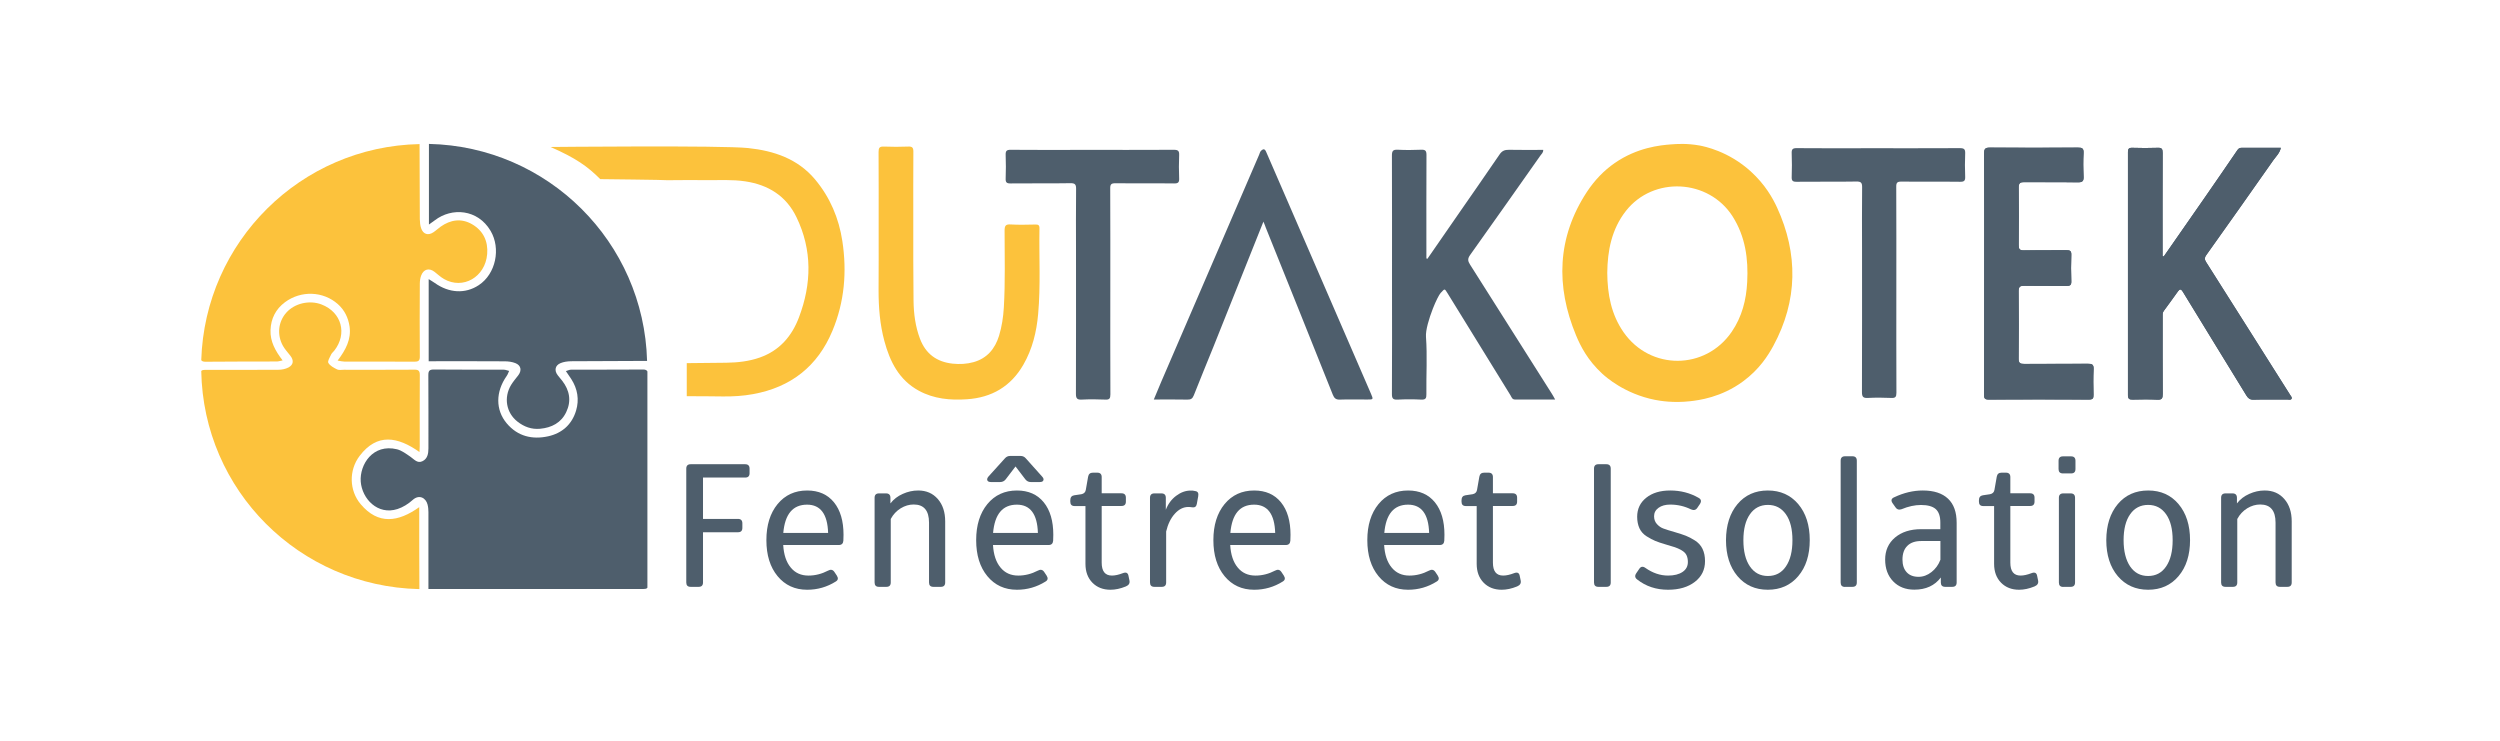 <?xml version="1.0" encoding="UTF-8"?>
<!-- Generator: $$$/GeneralStr/196=Adobe Illustrator 27.6.0, SVG Export Plug-In . SVG Version: 6.00 Build 0)  -->
<svg xmlns="http://www.w3.org/2000/svg" xmlns:xlink="http://www.w3.org/1999/xlink" version="1.1" id="Calque_1" x="0px" y="0px" viewBox="0 0 3017.4 894.5" style="enable-background:new 0 0 3017.4 894.5;" xml:space="preserve">
<style type="text/css">
	.st0{fill:#4E5E6C;}
	.st1{fill:#FCC23C;}
</style>
<g>
	<g>
		<g>
			<path class="st0" d="M2611.6,309.5c-0.5-0.1-0.9-0.2-1.4-0.3c0-1.7,0-3.4,0-5.1c0-39.9-0.1-79.7,0.1-119.6c0-4.6-1-6.3-5.9-6.1     c-10.3,0.4-20.6,0.3-30.9,0c-4.4-0.1-5.1,1.7-5.1,5.5c0.1,97.6,0.1,195.3,0,292.9c0,4.6,1.6,5.6,5.8,5.5     c9.9-0.3,19.8-0.4,29.6,0.1c5.6,0.3,6.6-1.7,6.6-6.8c-0.2-31.1-0.1-62.3-0.1-93.4c0-2.4-0.4-4.7,1.4-7     c5.9-7.7,11.4-15.7,17.1-23.6c2.1-2.8,3.6-3.1,5.8,0.5c25.5,41.8,51.1,83.5,76.8,125.3c1.9,3.1,4,5.1,8.4,5     c13.7-0.4,27.4-0.1,41-0.2c1.7,0,4,0.9,5-0.8c1-1.6-0.7-3.3-1.6-4.7c-33.8-53.6-67.7-107.1-101.6-160.6c-2-3.2-1.8-5.2,0.3-8.2     c27.1-38.1,54.2-76.3,81-114.6c3.2-4.5,7.7-8.5,9-14.9c-16.1,0-31.8,0-47.5,0c-2.6,0-3.8,1.1-5.2,3.2c-12.9,19-26,37.8-39,56.7     C2644.6,262,2628.1,285.8,2611.6,309.5z M2394.8,329.9c0,48.6,0,97.2-0.1,145.8c0,4,0,6.6,5.4,6.5c40.4-0.2,80.8-0.2,121.2,0     c4.7,0,5.6-1.6,5.5-5.8c-0.3-10.3-0.4-20.6,0.1-30.9c0.3-5.6-1.9-6.6-6.9-6.5c-25.6,0.2-51.2,0-76.7,0.2c-5,0-7-0.9-6.9-6.5     c0.3-27.1,0.3-54.2,0-81.3c-0.1-5.6,1.9-6.6,6.9-6.5c16.8,0.3,33.7,0,50.5,0.2c4.5,0.1,6.4-0.8,6.2-5.8     c-0.4-10.5-0.4-21.1,0-31.6c0.2-4.9-1.6-5.9-6.1-5.8c-17,0.2-34.1-0.1-51.2,0.2c-5.2,0.1-6.3-1.6-6.2-6.5     c0.2-23.1,0.3-46.1,0-69.2c-0.1-5.5,1.7-6.6,6.8-6.6c21.5,0.3,43.1-0.1,64.6,0.2c5.8,0.1,7.2-1.7,6.9-7.2     c-0.4-9.4-0.5-18.8,0-28.2c0.3-5.6-1.8-6.6-6.9-6.5c-35.4,0.2-70.9,0.2-106.3,0c-5.8,0-6.9,1.8-6.9,7.2     C2394.9,233.6,2394.8,281.8,2394.8,329.9z"></path>
			<path class="st1" d="M2051.2,175.6c5.8,1.1,34.9,6.8,61.8,31.2c17.7,16.1,26.7,32.6,31.8,43.6c25.7,55.9,25.1,112.6-4.5,167.1     c-6.4,11.7-16.7,28.2-36.5,42.8c-26.3,19.4-53.4,22.8-64.2,24c-19.9,2.2-35.5-0.4-42.2-1.7c-36.6-7.3-59.2-27.6-63.5-31.5     c-17.7-16.3-26.2-33.2-31.7-46.4c-24.6-59.2-22.9-118.1,13-172.9c9.5-14.4,20.8-26.1,33.7-35c27.3-18.9,55-21.5,67.6-22.5     C2024.3,173.7,2036,172.9,2051.2,175.6z M1939.9,329.3c0.2,26,4.8,50.3,19.7,71.7c32.2,46.2,98.7,45.9,130.5-0.5     c12.4-18.1,17.6-38.5,18.7-60.1c1.5-28-2.2-54.9-17.6-79.2c-28.9-45.3-95.7-48.8-128.8-6.6     C1945.1,276.7,1940.2,302.6,1939.9,329.3z"></path>
			<path class="st1" d="M1016.7,291.1c-4.2-27.8-14.9-53-33-74.6c-20.9-24.9-49.6-34.5-80.7-37.8c-31.9-3.4-238.5-1.3-238.5-1.3     c30.5,13.4,44.6,23.4,60,38.8c0,0,81,0.9,81,1.3c15.7-0.1,31.4-0.3,47.1-0.1c15.7,0.2,31.3-0.9,47,1.5     c27.8,4.2,49.3,17.6,61.7,43.2c19.2,39.7,18.4,80.4,3,121c-8.6,22.7-23.4,40-47.2,48.4c-13,4.6-26.6,6.1-40.3,6.3     c-23.3,0.3-24.6,0.3-47.9,0.5c0,13.3,0,26.6,0,39.9c22,0.1,22,0,43.9,0.3c12.1,0.1,24.2-0.6,36.1-2.8c45.7-8.3,78-33.6,95.8-76.4     C1019.3,364.4,1022.3,328,1016.7,291.1z"></path>
			<path class="st0" d="M1722.8,312.4c12.2-17.6,24.4-35.2,36.6-52.9c16.8-24.3,33.8-48.5,50.4-72.9c3-4.5,6.2-5.9,11.5-5.8     c13.7,0.3,27.3,0.1,41.3,0.1c0.2,3.3-2.1,5-3.5,7c-28.2,40.1-56.5,80.2-84.9,120.1c-3,4.3-2.6,7.1,0,11.2     c33,51.9,65.9,104,98.8,156c1.3,2,2.4,4.1,4,7c-16.8,0-32.6,0-48.4,0c-3.6,0-4.2-3-5.5-5.1c-25.3-40.9-50.5-81.9-75.8-122.9     c-4-6.5-3.4-5.9-8.5-0.6c-1.9,2.1-5.8,9.7-9.4,18.9c-4.6,11.8-8.9,26.1-8.3,34.1c1.7,22.9,0.2,46.1,0.5,69.2     c0.1,4.9-0.9,6.7-6.2,6.5c-9.4-0.5-18.9-0.5-28.3,0c-5.5,0.3-7.2-1.1-7.1-6.9c0.3-43.9,0.1-87.8,0.1-131.7     c0-52,0.1-103.9-0.1-155.9c0-5.5,1.2-7.4,7-7.1c9.4,0.5,18.9,0.4,28.3,0c5.1-0.2,6.4,1.3,6.4,6.3c-0.2,39.6-0.1,79.3-0.1,118.9     c0,2,0,4,0,5.9C1721.9,312.1,1722.4,312.3,1722.8,312.4z"></path>
			<path class="st1" d="M1060.5,276.1c0-30.9,0.1-61.8-0.1-92.7c0-4.9,1.1-6.7,6.3-6.5c9.9,0.4,19.7,0.4,29.6,0     c4.7-0.2,6.1,1.3,6.1,6c-0.2,27.8-0.1,55.5-0.1,83.3c0,32.2-0.1,64.5,0.3,96.7c0.2,15.7,2.2,31.2,7.8,46     c6.9,18.2,20.2,27.9,39.3,30c8.5,0.9,17.1,0.5,25.3-1.8c16.4-4.6,25.9-16.1,30.8-31.8c3.4-11.2,5.1-22.6,5.8-34.3     c1.8-30.9,0.9-61.8,0.9-92.6c0-5.7,1.1-7.9,7.3-7.5c9.8,0.6,19.7,0.3,29.6,0.1c3.5-0.1,5.3,0.5,5.2,4.6     c-0.6,34.5,1.5,69-1.6,103.4c-1.9,21.5-6.9,42.3-17.9,61.3c-15.1,26.2-38.2,39.6-68,41.6c-20.1,1.4-39.9-0.4-58.1-10.3     c-23.9-13-34.9-35.1-41.6-60c-5.4-20-7-40.5-7-61.1C1060.6,325.8,1060.5,301,1060.5,276.1z"></path>
			<path class="st0" d="M1524.9,267.5c-20.5,51.3-40.3,101-60.2,150.7c-7.9,19.7-16.1,39.2-23.8,58.9c-1.6,4-3.5,5.3-7.8,5.2     c-13.2-0.3-26.4-0.1-40.5-0.1c3.2-7.6,6-14.6,9-21.5c39.4-91.3,78.8-182.6,118.1-273.9c0.7-1.6,1.1-3.6,2.3-4.8     c4.3-4.2,5.6-0.1,6.9,2.9c8.1,18.4,16.1,36.9,24,55.3c33.9,78.3,67.8,156.7,101.8,235c3,7,3,7-4.4,7c-11,0-22-0.3-33,0.1     c-4.9,0.2-6.9-1.6-8.7-6c-26.8-67.2-53.8-134.3-80.8-201.4C1527.2,272.9,1526.3,271,1524.9,267.5z"></path>
			<path class="st0" d="M1340.1,351.7c0,41.4-0.1,82.8,0.1,124.3c0,5-1.2,6.6-6.3,6.3c-9.4-0.4-18.8-0.5-28.2,0     c-5.5,0.3-7.1-1.3-7.1-6.9c0.2-57.8,0.1-115.5,0.1-173.3c0-24.6-0.2-49.3,0.1-73.9c0.1-5.5-1.2-7.2-6.9-7.1     c-19.1,0.4-53.1,0-72.2,0.3c-4.8,0.1-6.1-1.4-5.9-6c0.3-9.4,0.4-18.8,0-28.2c-0.2-4.9,1-6.5,6.2-6.4c23.8,0.3,62.5,0.1,86.3,0.1     c32.5,0,78,0.1,110.5-0.1c5.1,0,6.6,1.3,6.4,6.4c-0.4,9.4-0.4,18.8,0,28.2c0.2,4.7-1.3,6.1-6,6c-19.3-0.3-51.6,0.1-70.9-0.2     c-5.1-0.1-6.4,1.3-6.3,6.4C1340.2,268.9,1340.1,310.3,1340.1,351.7C1340.1,351.7,1340.1,351.7,1340.1,351.7z"></path>
			<path class="st0" d="M2288.8,349.7c0,41.4-0.1,82.8,0.1,124.3c0,5-1.2,6.6-6.3,6.3c-9.4-0.4-18.8-0.5-28.2,0     c-5.5,0.3-7.1-1.3-7.1-6.9c0.2-57.8,0.1-115.5,0.1-173.3c0-24.6-0.2-49.3,0.1-73.9c0.1-5.5-1.2-7.2-6.9-7.1     c-19.1,0.4-53.1,0-72.2,0.3c-4.8,0.1-6.1-1.4-5.9-6c0.3-9.4,0.4-18.8,0-28.2c-0.2-4.9,1-6.5,6.2-6.4c23.8,0.3,62.5,0.1,86.3,0.1     c32.5,0,78,0.1,110.5-0.1c5.1,0,6.6,1.3,6.4,6.4c-0.4,9.4-0.4,18.8,0,28.2c0.2,4.7-1.3,6.1-6,6c-19.3-0.3-51.6,0.1-70.9-0.2     c-5.1-0.1-6.4,1.3-6.3,6.4C2288.9,266.8,2288.8,308.3,2288.8,349.7C2288.8,349.7,2288.8,349.7,2288.8,349.7z"></path>
			<path class="st0" d="M2611.6,309.5c16.5-23.7,33-47.4,49.5-71.2c13.1-18.9,26.1-37.7,39-56.7c1.4-2.1,2.7-3.2,5.2-3.2     c15.7,0.1,31.3,0,47.5,0c-1.3,6.4-5.8,10.4-9,14.9c-26.8,38.3-53.9,76.5-81,114.6c-2.1,2.9-2.3,5-0.3,8.2     c34,53.5,67.8,107,101.6,160.6c0.9,1.4,2.6,3.1,1.6,4.7c-1,1.7-3.3,0.8-5,0.8c-13.7,0.1-27.4-0.2-41,0.2c-4.4,0.1-6.5-2-8.4-5     c-25.6-41.7-51.3-83.4-76.8-125.3c-2.2-3.6-3.8-3.3-5.8-0.5c-5.8,7.8-11.3,15.8-17.1,23.6c-1.8,2.3-1.4,4.6-1.4,7     c0,31.1-0.1,62.3,0.1,93.4c0,5.1-1,7.1-6.6,6.8c-9.8-0.5-19.7-0.3-29.6-0.1c-4.2,0.1-5.8-0.9-5.8-5.5c0.1-97.6,0.1-195.3,0-292.9     c0-3.8,0.6-5.6,5.1-5.5c10.3,0.3,20.6,0.4,30.9,0c4.9-0.2,5.9,1.5,5.9,6.1c-0.2,39.9-0.1,79.7-0.1,119.6c0,1.7,0,3.4,0,5.1     C2610.6,309.2,2611.1,309.4,2611.6,309.5z"></path>
			<path class="st0" d="M2394.8,329.9c0-48.2,0.1-96.3-0.1-144.5c0-5.3,1-7.2,6.9-7.2c35.4,0.3,70.9,0.2,106.3,0     c5,0,7.2,0.9,6.9,6.5c-0.5,9.4-0.5,18.8,0,28.2c0.3,5.5-1.1,7.3-6.9,7.2c-21.5-0.4-43.1,0-64.6-0.2c-5.1-0.1-6.9,1.1-6.8,6.6     c0.3,23.1,0.3,46.1,0,69.2c-0.1,4.9,1,6.6,6.2,6.5c17-0.4,34.1,0,51.2-0.2c4.5-0.1,6.3,0.9,6.1,5.8c-0.4,10.5-0.4,21.1,0,31.6     c0.2,5-1.7,5.8-6.2,5.8c-16.8-0.2-33.7,0.1-50.5-0.2c-5-0.1-6.9,0.9-6.9,6.5c0.3,27.1,0.3,54.2,0,81.3c-0.1,5.6,1.9,6.5,6.9,6.5     c25.6-0.2,51.2,0,76.7-0.2c5,0,7.1,0.9,6.9,6.5c-0.5,10.3-0.3,20.6-0.1,30.9c0.1,4.2-0.8,5.8-5.5,5.8c-40.4-0.2-80.8-0.2-121.2,0     c-5.5,0-5.5-2.6-5.4-6.5C2394.8,427.2,2394.8,378.6,2394.8,329.9z"></path>
		</g>
	</g>
	<g>
		<path class="st1" d="M506,612.1c-25.3,18.1-49.5,21.6-70.7-3.6c-13.8-16.4-14.5-40.8-1.2-58.3c21.1-27.7,45.9-23.2,72.2-4.6    c0.2-3.4,0.3-5.1,0.3-6.8c0-28.7-0.1-57.4,0.1-86.1c0-5.3-1.7-6.6-6.7-6.5c-28.3,0.2-56.6,0.1-85,0.1c-2.7,0-5.9,0.7-8.1-0.4    c-4-2-8.6-4.4-10.6-7.9c-1.2-2.1,1.8-6.8,3.4-10.2c0.8-1.7,2.5-3,3.7-4.5c16.1-20.5,8.9-46.5-15.3-55.8    c-14.5-5.6-32.4-1.5-42.5,9.8c-9.8,11-11.6,26.8-4,40.3c2.4,4.2,5.8,7.8,8.8,11.7c4.4,5.6,3.9,10.9-2.2,14.2    c-3.6,1.9-8.1,2.8-12.2,2.8c-28.7,0.2-57.4,0.1-86.1,0.1c-4.2,0-6.1,0.1-7,1.4c2.5,144.3,118.4,259.7,262.5,263.2    c0.3,0,0.6,0,0.8,0C506,677.9,506,645.6,506,612.1z"></path>
		<path class="st0" d="M689.1,446.2c-1.8,0-3.7,1-6.1,1.7c2.6,3.8,4.6,6.6,6.5,9.6c7.6,11.8,9.8,24.8,5.8,38.1    c-5,16.7-16.9,27.3-33.7,31c-19.1,4.2-36.7,0.1-49.9-15.5c-13.8-16.3-13.6-38.3-0.1-57.4c1.3-1.8,1.9-4,2.9-6    c-2.2-0.5-4.3-1.5-6.5-1.5c-28.1-0.1-56.3,0.1-84.4-0.2c-5.2,0-6.6,1.5-6.6,6.7c0.2,29.5,0.1,59,0.1,88.5c0,6.3-1.1,12.6-7.3,15.5    c-6.1,2.9-9.9-2.3-14.4-5.4c-5.1-3.5-10.4-7.5-16.1-9c-29.3-7.2-45.4,18.5-43.9,39c1.6,20.7,20.4,40.8,44.3,33.1    c6.6-2.1,13.1-6.2,18.3-10.9c8.2-7.4,16.1-2.2,18,5.3c0.8,3,1.1,6.2,1.1,9.2c0.1,28.3,0,56.7,0,85c0,2.3,0,4.6,0,7.9    c3.1,0,5.4,0,7.8,0c83,0,166,0,249.1,0c4.7,0,6.6-0.1,7.4-1.6v-261c-0.8-1.5-2.3-2.3-4.9-2.3C747.3,446.2,718.2,446.1,689.1,446.2    z"></path>
		<path class="st1" d="M334.1,436.3c1.9,0,3.9-0.7,7-1.3c-8.8-11.5-15.1-22.8-14.6-36.6c0.5-14,6.4-25.4,17.4-33.6    c19.5-14.5,46.3-13.4,63.9,2.3c8,7.1,12.5,16.3,14.1,26.9c2.2,15.5-4.5,28.1-14.4,41.2c3.6,0.6,5.8,1.2,7.9,1.2    c28.3,0.1,56.6,0,85,0.1c4.8,0,6.4-1.3,6.3-6.3c-0.2-29.3-0.2-58.6,0-87.9c0-3.2,0.5-6.7,1.6-9.7c3-7.9,9.7-9.6,16.3-4.4    c3.7,2.9,7.2,6.2,11.2,8.5c22.9,13.2,49.9-2.2,52.2-30.1c1.3-15.4-4.8-28.2-18.3-36c-12.9-7.4-25.9-5.5-37.9,3    c-3,2.1-5.7,4.8-8.8,6.8c-6.3,4.2-12.3,2.3-14.7-4.9c-1.2-3.4-1.5-7.3-1.6-10.9c-0.1-23.3-0.2-60.5-0.3-90.7    c-143.5,2.9-259.1,117.8-263.5,260.8c0.9,1.3,2.4,1.9,5.1,1.9C276.6,436.3,305.4,436.4,334.1,436.3z"></path>
		<path class="st0" d="M517.7,173.7c0,32.2,0,64.4,0,97.3c3.1-2.2,5.2-3.6,7.1-5.1c20.6-15.8,51.8-13.5,67.3,12.7    c12.6,21.3,6.4,52-14.3,65.6c-16.2,10.7-35.9,9.6-53.1-2.7c-2.1-1.5-4.3-2.7-7.3-4.6c0,33.8,0,66.1,0,99.1c2.6,0,4.9,0,7.2,0    c28.1,0,56.3-0.1,84.4,0.1c4.4,0,9.1,0.6,13.1,2.2c6.8,2.7,7.9,8.8,3.4,14.7c-3,3.9-6.2,7.6-8.7,11.7c-9,15.1-5.9,33.5,7.8,44.2    c7.9,6.2,17,9.6,27.3,8.6c13.9-1.3,25.4-7.2,31.5-20.1c6.4-13.3,4.2-26.2-4.9-37.9c-1.8-2.3-3.8-4.5-5.5-6.8    c-4.2-5.6-3-11.7,3.5-14.4c3.8-1.6,8.3-2.2,12.5-2.3c27-0.2,85.8-0.4,92-0.4C777.2,292.2,661.4,176.8,517.7,173.7z"></path>
	</g>
	<g>
		<path class="st0" d="M904.7,571.1c0,3.6-1.8,5.3-5.3,5.3h-50.9v49.9h42.2c3.5,0,5.3,1.8,5.3,5.3v5.5c0,3.6-1.8,5.3-5.3,5.3h-42.2    V703c0,3.6-1.8,5.3-5.3,5.3h-9.6c-3.6,0-5.3-1.8-5.3-5.3V565.6c0-3.5,1.8-5.3,5.3-5.3h65.8c3.5,0,5.3,1.8,5.3,5.3V571.1z"></path>
		<path class="st0" d="M974.2,711.8c-14.8,0-26.7-5.5-35.7-16.4c-9-10.9-13.5-25.4-13.5-43.5c0-18,4.5-32.5,13.5-43.5    c9-10.9,20.9-16.4,35.7-16.4c13.9,0,24.7,4.8,32.4,14.3c7.7,9.5,11.5,22.6,11.5,39.2c0,3.3-0.1,5.7-0.2,7.2    c-0.3,3.4-2.1,5.1-5.5,5.1h-67.1c0.7,11.7,3.7,20.7,9.1,27.2c5.3,6.5,12.5,9.7,21.4,9.7c8.1,0,16-2,23.7-6    c3.1-1.7,5.6-1.2,7.5,1.5l3,4.5c2,3.1,1.6,5.5-1.3,7.2C998.2,708.5,986.7,711.8,974.2,711.8z M945.4,643.2h54.1    c-0.7-22.7-9.2-34.1-25.4-34.1C957,609.1,947.4,620.4,945.4,643.2z"></path>
		<path class="st0" d="M1108.2,592c9.8,0,17.7,3.4,23.7,10.3c6,6.9,8.9,15.9,8.9,27V703c0,3.6-1.8,5.3-5.3,5.3h-8.9    c-3.6,0-5.3-1.8-5.3-5.3v-72.2c0-14.6-6.2-21.9-18.5-21.9c-5.4,0-10.6,1.5-15.7,4.6c-5,3.1-9.1,7.4-12,12.9V703    c0,3.6-1.8,5.3-5.3,5.3h-8.9c-3.6,0-5.3-1.8-5.3-5.3V600.8c0-3.5,1.8-5.3,5.3-5.3h8.5c3.5,0,5.3,1.8,5.3,5.3v6.8    c3.8-5,8.8-8.8,14.9-11.5C1095.6,593.4,1101.8,592,1108.2,592z"></path>
		<path class="st0" d="M1227.4,711.8c-14.8,0-26.7-5.5-35.7-16.4c-9-10.9-13.5-25.4-13.5-43.5c0-18,4.5-32.5,13.5-43.5    c9-10.9,20.9-16.4,35.7-16.4c13.9,0,24.7,4.8,32.4,14.3c7.7,9.5,11.5,22.6,11.5,39.2c0,3.3-0.1,5.7-0.2,7.2    c-0.3,3.4-2.1,5.1-5.5,5.1h-67.1c0.7,11.7,3.7,20.7,9.1,27.2c5.3,6.5,12.5,9.7,21.4,9.7c8.1,0,16-2,23.7-6    c3.1-1.7,5.6-1.2,7.5,1.5l3,4.5c2,3.1,1.6,5.5-1.3,7.2C1251.3,708.5,1239.9,711.8,1227.4,711.8z M1196,581.8c-2.3,0-3.7-0.7-4.3-2    c-0.6-1.3-0.1-2.9,1.3-4.6l19.8-21.9c1.7-2,3.8-3,6.4-3h12.6c2.6,0,4.7,1,6.4,3l19.6,21.9c1.6,1.7,2.1,3.2,1.5,4.6    c-0.6,1.4-2,2-4.3,2H1244c-2.6,0-4.7-1.1-6.4-3.2l-11.9-15.6l-11.9,15.6c-1.7,2.1-3.9,3.2-6.6,3.2H1196z M1198.6,643.2h54.1    c-0.7-22.7-9.2-34.1-25.4-34.1C1210.2,609.1,1200.6,620.4,1198.6,643.2z"></path>
		<path class="st0" d="M1340.3,711.8c-8.9,0-16.2-2.8-21.8-8.5c-5.6-5.7-8.4-13.3-8.4-22.8v-69.7h-13c-3.6,0-5.3-1.8-5.3-5.3v-1.7    c0-3.5,1.6-5.5,4.7-6l8.7-1.3c3-0.6,4.8-2.3,5.3-5.1l2.8-16c0.6-3.3,2.5-4.9,5.8-4.9h5.3c3.5,0,5.3,1.8,5.3,5.3v19.6h23.9    c3.5,0,5.3,1.8,5.3,5.3v4.7c0,3.6-1.8,5.3-5.3,5.3h-23.9v68.4c0,10.4,4.1,15.6,12.4,15.6c3.7,0,8.2-1,13.4-3    c3.8-1.4,6-0.2,6.6,3.6l1.1,5.3c0.7,3.3-0.7,5.7-4.3,7.2C1352.3,710.5,1346.1,711.8,1340.3,711.8z"></path>
		<path class="st0" d="M1442.6,592.7c3.1,0.4,4.3,2.5,3.6,6.2l-1.7,9.4c-0.6,3.1-2.4,4.5-5.5,4c-2-0.3-3.6-0.4-4.7-0.4    c-6,0-11.4,2.7-16.3,8.1c-4.9,5.4-8.4,12.6-10.5,21.5V703c0,3.6-1.8,5.3-5.3,5.3h-8.9c-3.6,0-5.3-1.8-5.3-5.3V600.8    c0-3.5,1.8-5.3,5.3-5.3h8.5c3.5,0,5.3,1.8,5.3,5.3v14.5c2.7-7.1,6.9-12.7,12.5-16.9c5.6-4.2,11.4-6.3,17.4-6.3    C1438.8,592,1440.7,592.2,1442.6,592.7z"></path>
		<path class="st0" d="M1513.7,711.8c-14.8,0-26.7-5.5-35.7-16.4c-9-10.9-13.5-25.4-13.5-43.5c0-18,4.5-32.5,13.5-43.5    c9-10.9,20.9-16.4,35.7-16.4c13.9,0,24.7,4.8,32.4,14.3c7.7,9.5,11.5,22.6,11.5,39.2c0,3.3-0.1,5.7-0.2,7.2    c-0.3,3.4-2.1,5.1-5.5,5.1h-67.1c0.7,11.7,3.7,20.7,9.1,27.2c5.3,6.5,12.5,9.7,21.4,9.7c8.1,0,16-2,23.7-6    c3.1-1.7,5.6-1.2,7.5,1.5l3,4.5c2,3.1,1.6,5.5-1.3,7.2C1537.7,708.5,1526.2,711.8,1513.7,711.8z M1485,643.2h54.1    c-0.7-22.7-9.2-34.1-25.4-34.1C1496.5,609.1,1487,620.4,1485,643.2z"></path>
		<path class="st0" d="M1699.5,711.8c-14.8,0-26.7-5.5-35.7-16.4c-9-10.9-13.5-25.4-13.5-43.5c0-18,4.5-32.5,13.5-43.5    c9-10.9,20.9-16.4,35.7-16.4c13.9,0,24.7,4.8,32.4,14.3c7.7,9.5,11.5,22.6,11.5,39.2c0,3.3-0.1,5.7-0.2,7.2    c-0.3,3.4-2.1,5.1-5.5,5.1h-67.1c0.7,11.7,3.7,20.7,9.1,27.2c5.3,6.5,12.5,9.7,21.4,9.7c8.1,0,16-2,23.7-6    c3.1-1.7,5.6-1.2,7.5,1.5l3,4.5c2,3.1,1.6,5.5-1.3,7.2C1723.5,708.5,1712,711.8,1699.5,711.8z M1670.8,643.2h54.1    c-0.7-22.7-9.2-34.1-25.4-34.1C1682.4,609.1,1672.8,620.4,1670.8,643.2z"></path>
		<path class="st0" d="M1812.5,711.8c-8.9,0-16.2-2.8-21.8-8.5c-5.6-5.7-8.4-13.3-8.4-22.8v-69.7h-13c-3.6,0-5.3-1.8-5.3-5.3v-1.7    c0-3.5,1.6-5.5,4.7-6l8.7-1.3c3-0.6,4.8-2.3,5.3-5.1l2.8-16c0.6-3.3,2.5-4.9,5.8-4.9h5.3c3.5,0,5.3,1.8,5.3,5.3v19.6h23.9    c3.5,0,5.3,1.8,5.3,5.3v4.7c0,3.6-1.8,5.3-5.3,5.3h-23.9v68.4c0,10.4,4.1,15.6,12.4,15.6c3.7,0,8.2-1,13.4-3    c3.8-1.4,6-0.2,6.6,3.6l1.1,5.3c0.7,3.3-0.7,5.7-4.3,7.2C1824.5,710.5,1818.3,711.8,1812.5,711.8z"></path>
		<path class="st0" d="M1938.8,560.3c3.5,0,5.3,1.8,5.3,5.3V703c0,3.6-1.8,5.3-5.3,5.3h-9.6c-3.6,0-5.3-1.8-5.3-5.3V565.6    c0-3.5,1.8-5.3,5.3-5.3H1938.8z"></path>
		<path class="st0" d="M1996.4,623.1c0,3.8,1.2,7,3.5,9.5c2.3,2.5,4.9,4.3,7.7,5.3c2.8,1.1,7.4,2.5,14,4.4c5.4,1.6,9.8,3,13.1,4.3    c3.3,1.3,7,3.2,11.1,5.8c4,2.6,7.1,5.9,9.1,10.1c2,4.2,3,9.1,3,14.8c0,10.4-4.1,18.7-12.3,25c-8.2,6.3-18.9,9.5-32.3,9.5    c-14.4,0-26.8-4.1-37.3-12.4c-2.7-2-3.1-4.5-1.1-7.5l3.6-5.3c2-3,4.5-3.3,7.5-1.1c8.7,6.1,17.8,9.2,27.3,9.2    c7.4,0,13.2-1.5,17.5-4.4c4.3-2.9,6.4-6.9,6.4-12c0-3.3-0.6-6-1.7-8.3c-1.1-2.3-3.1-4.2-6-5.9c-2.8-1.6-5.5-2.8-7.9-3.6    c-2.4-0.8-6-1.9-10.9-3.3c-5.4-1.6-9.7-3-12.8-4.3c-3.1-1.3-6.6-3.2-10.5-5.6c-3.9-2.5-6.8-5.7-8.6-9.6c-1.8-3.9-2.8-8.6-2.8-14    c0-9.5,3.7-17.2,11-23c7.3-5.8,16.9-8.7,28.9-8.7c12.6,0,24.1,3,34.3,8.9c3.1,1.7,3.6,4.2,1.5,7.5l-3.2,4.7    c-1.8,2.6-4.3,3.1-7.5,1.7c-7.7-3.8-16.1-5.8-25.1-5.8c-5.8,0-10.5,1.3-14.1,3.9C1998.1,615.6,1996.4,619,1996.4,623.1z"></path>
		<path class="st0" d="M2097.1,608.4c9.2-10.9,21.4-16.4,36.6-16.4c15.2,0,27.4,5.5,36.7,16.4c9.2,10.9,13.9,25.4,13.9,43.5    c0,18-4.6,32.5-13.9,43.5c-9.2,10.9-21.5,16.4-36.7,16.4c-15.2,0-27.4-5.5-36.6-16.4c-9.2-10.9-13.9-25.4-13.9-43.5    C2083.3,633.9,2087.9,619.4,2097.1,608.4z M2112.1,683.7c5.3,7.7,12.5,11.5,21.7,11.5c9.2,0,16.5-3.8,21.7-11.5    c5.3-7.7,7.9-18.3,7.9-31.7c0-13.4-2.6-23.8-7.9-31.3c-5.3-7.5-12.5-11.3-21.7-11.3c-9.2,0-16.5,3.8-21.7,11.3    c-5.3,7.5-7.9,18-7.9,31.3C2104.2,665.4,2106.8,676,2112.1,683.7z"></path>
		<path class="st0" d="M2226.9,708.4c-3.6,0-5.3-1.8-5.3-5.3V556c0-3.5,1.8-5.3,5.3-5.3h8.9c3.5,0,5.3,1.8,5.3,5.3v147    c0,3.6-1.8,5.3-5.3,5.3H2226.9z"></path>
		<path class="st0" d="M2320.7,592c13.4,0,23.5,3.3,30.5,9.9c7,6.6,10.4,16.3,10.4,29.1v72c0,3.6-1.8,5.3-5.3,5.3h-8.5    c-3.6,0-5.3-1.8-5.3-5.3v-6c-7.4,9.8-18,14.7-32,14.7c-10.5,0-19-3.3-25.5-10c-6.5-6.7-9.7-15.5-9.7-26.4c0-10.9,4-19.8,11.9-26.5    c8-6.7,18.5-10.1,31.5-10.1h23.2v-8.1c0-7.5-1.9-12.9-5.6-16.2c-3.8-3.3-9.7-4.9-17.8-4.9c-7.4,0-15.2,1.7-23.4,5.1    c-3.1,1.1-5.5,0.4-7.2-2.1l-3.6-5.1c-2.3-3.3-1.6-5.7,1.9-7.2C2297.8,594.7,2309.3,592,2320.7,592z M2342,675.6V653h-23.2    c-7.2,0-12.8,1.9-16.7,5.8c-3.9,3.8-5.9,9.4-5.9,16.6c0,6.5,1.7,11.6,5.1,15.3c3.4,3.7,8.2,5.5,14.3,5.5c5.5,0,10.8-1.9,15.7-5.8    C2336.1,686.6,2339.7,681.7,2342,675.6z"></path>
		<path class="st0" d="M2437,711.8c-8.9,0-16.2-2.8-21.8-8.5c-5.6-5.7-8.4-13.3-8.4-22.8v-69.7h-13c-3.6,0-5.3-1.8-5.3-5.3v-1.7    c0-3.5,1.6-5.5,4.7-6l8.7-1.3c3-0.6,4.8-2.3,5.3-5.1l2.8-16c0.6-3.3,2.5-4.9,5.8-4.9h5.3c3.5,0,5.3,1.8,5.3,5.3v19.6h23.9    c3.5,0,5.3,1.8,5.3,5.3v4.7c0,3.6-1.8,5.3-5.3,5.3h-23.9v68.4c0,10.4,4.1,15.6,12.4,15.6c3.7,0,8.2-1,13.4-3    c3.8-1.4,6-0.2,6.6,3.6l1.1,5.3c0.7,3.3-0.7,5.7-4.3,7.2C2449,710.5,2442.8,711.8,2437,711.8z"></path>
		<path class="st0" d="M2489.9,571.4c-3.6,0-5.3-1.8-5.3-5.3v-10c0-3.5,1.8-5.3,5.3-5.3h9.8c3.5,0,5.3,1.8,5.3,5.3v10    c0,3.6-1.8,5.3-5.3,5.3H2489.9z M2490.3,708.4c-3.6,0-5.3-1.8-5.3-5.3V600.8c0-3.5,1.8-5.3,5.3-5.3h8.9c3.5,0,5.3,1.8,5.3,5.3V703    c0,3.6-1.8,5.3-5.3,5.3H2490.3z"></path>
		<path class="st0" d="M2556.1,608.4c9.2-10.9,21.4-16.4,36.7-16.4c15.2,0,27.4,5.5,36.6,16.4c9.2,10.9,13.9,25.4,13.9,43.5    c0,18-4.6,32.5-13.9,43.5c-9.2,10.9-21.5,16.4-36.6,16.4c-15.2,0-27.4-5.5-36.7-16.4c-9.2-10.9-13.9-25.4-13.9-43.5    C2542.3,633.9,2546.9,619.4,2556.1,608.4z M2571,683.7c5.3,7.7,12.5,11.5,21.7,11.5c9.2,0,16.5-3.8,21.7-11.5    c5.3-7.7,7.9-18.3,7.9-31.7c0-13.4-2.6-23.8-7.9-31.3c-5.3-7.5-12.5-11.3-21.7-11.3c-9.2,0-16.5,3.8-21.7,11.3    c-5.3,7.5-7.9,18-7.9,31.3C2563.1,665.4,2565.8,676,2571,683.7z"></path>
		<path class="st0" d="M2733.4,592c9.8,0,17.7,3.4,23.7,10.3c6,6.9,8.9,15.9,8.9,27V703c0,3.6-1.8,5.3-5.3,5.3h-8.9    c-3.6,0-5.3-1.8-5.3-5.3v-72.2c0-14.6-6.2-21.9-18.5-21.9c-5.4,0-10.6,1.5-15.7,4.6c-5,3.1-9.1,7.4-12,12.9V703    c0,3.6-1.8,5.3-5.3,5.3h-8.9c-3.6,0-5.3-1.8-5.3-5.3V600.8c0-3.5,1.8-5.3,5.3-5.3h8.5c3.5,0,5.3,1.8,5.3,5.3v6.8    c3.8-5,8.8-8.8,14.9-11.5C2720.8,593.4,2727,592,2733.4,592z"></path>
	</g>
</g>
</svg>
